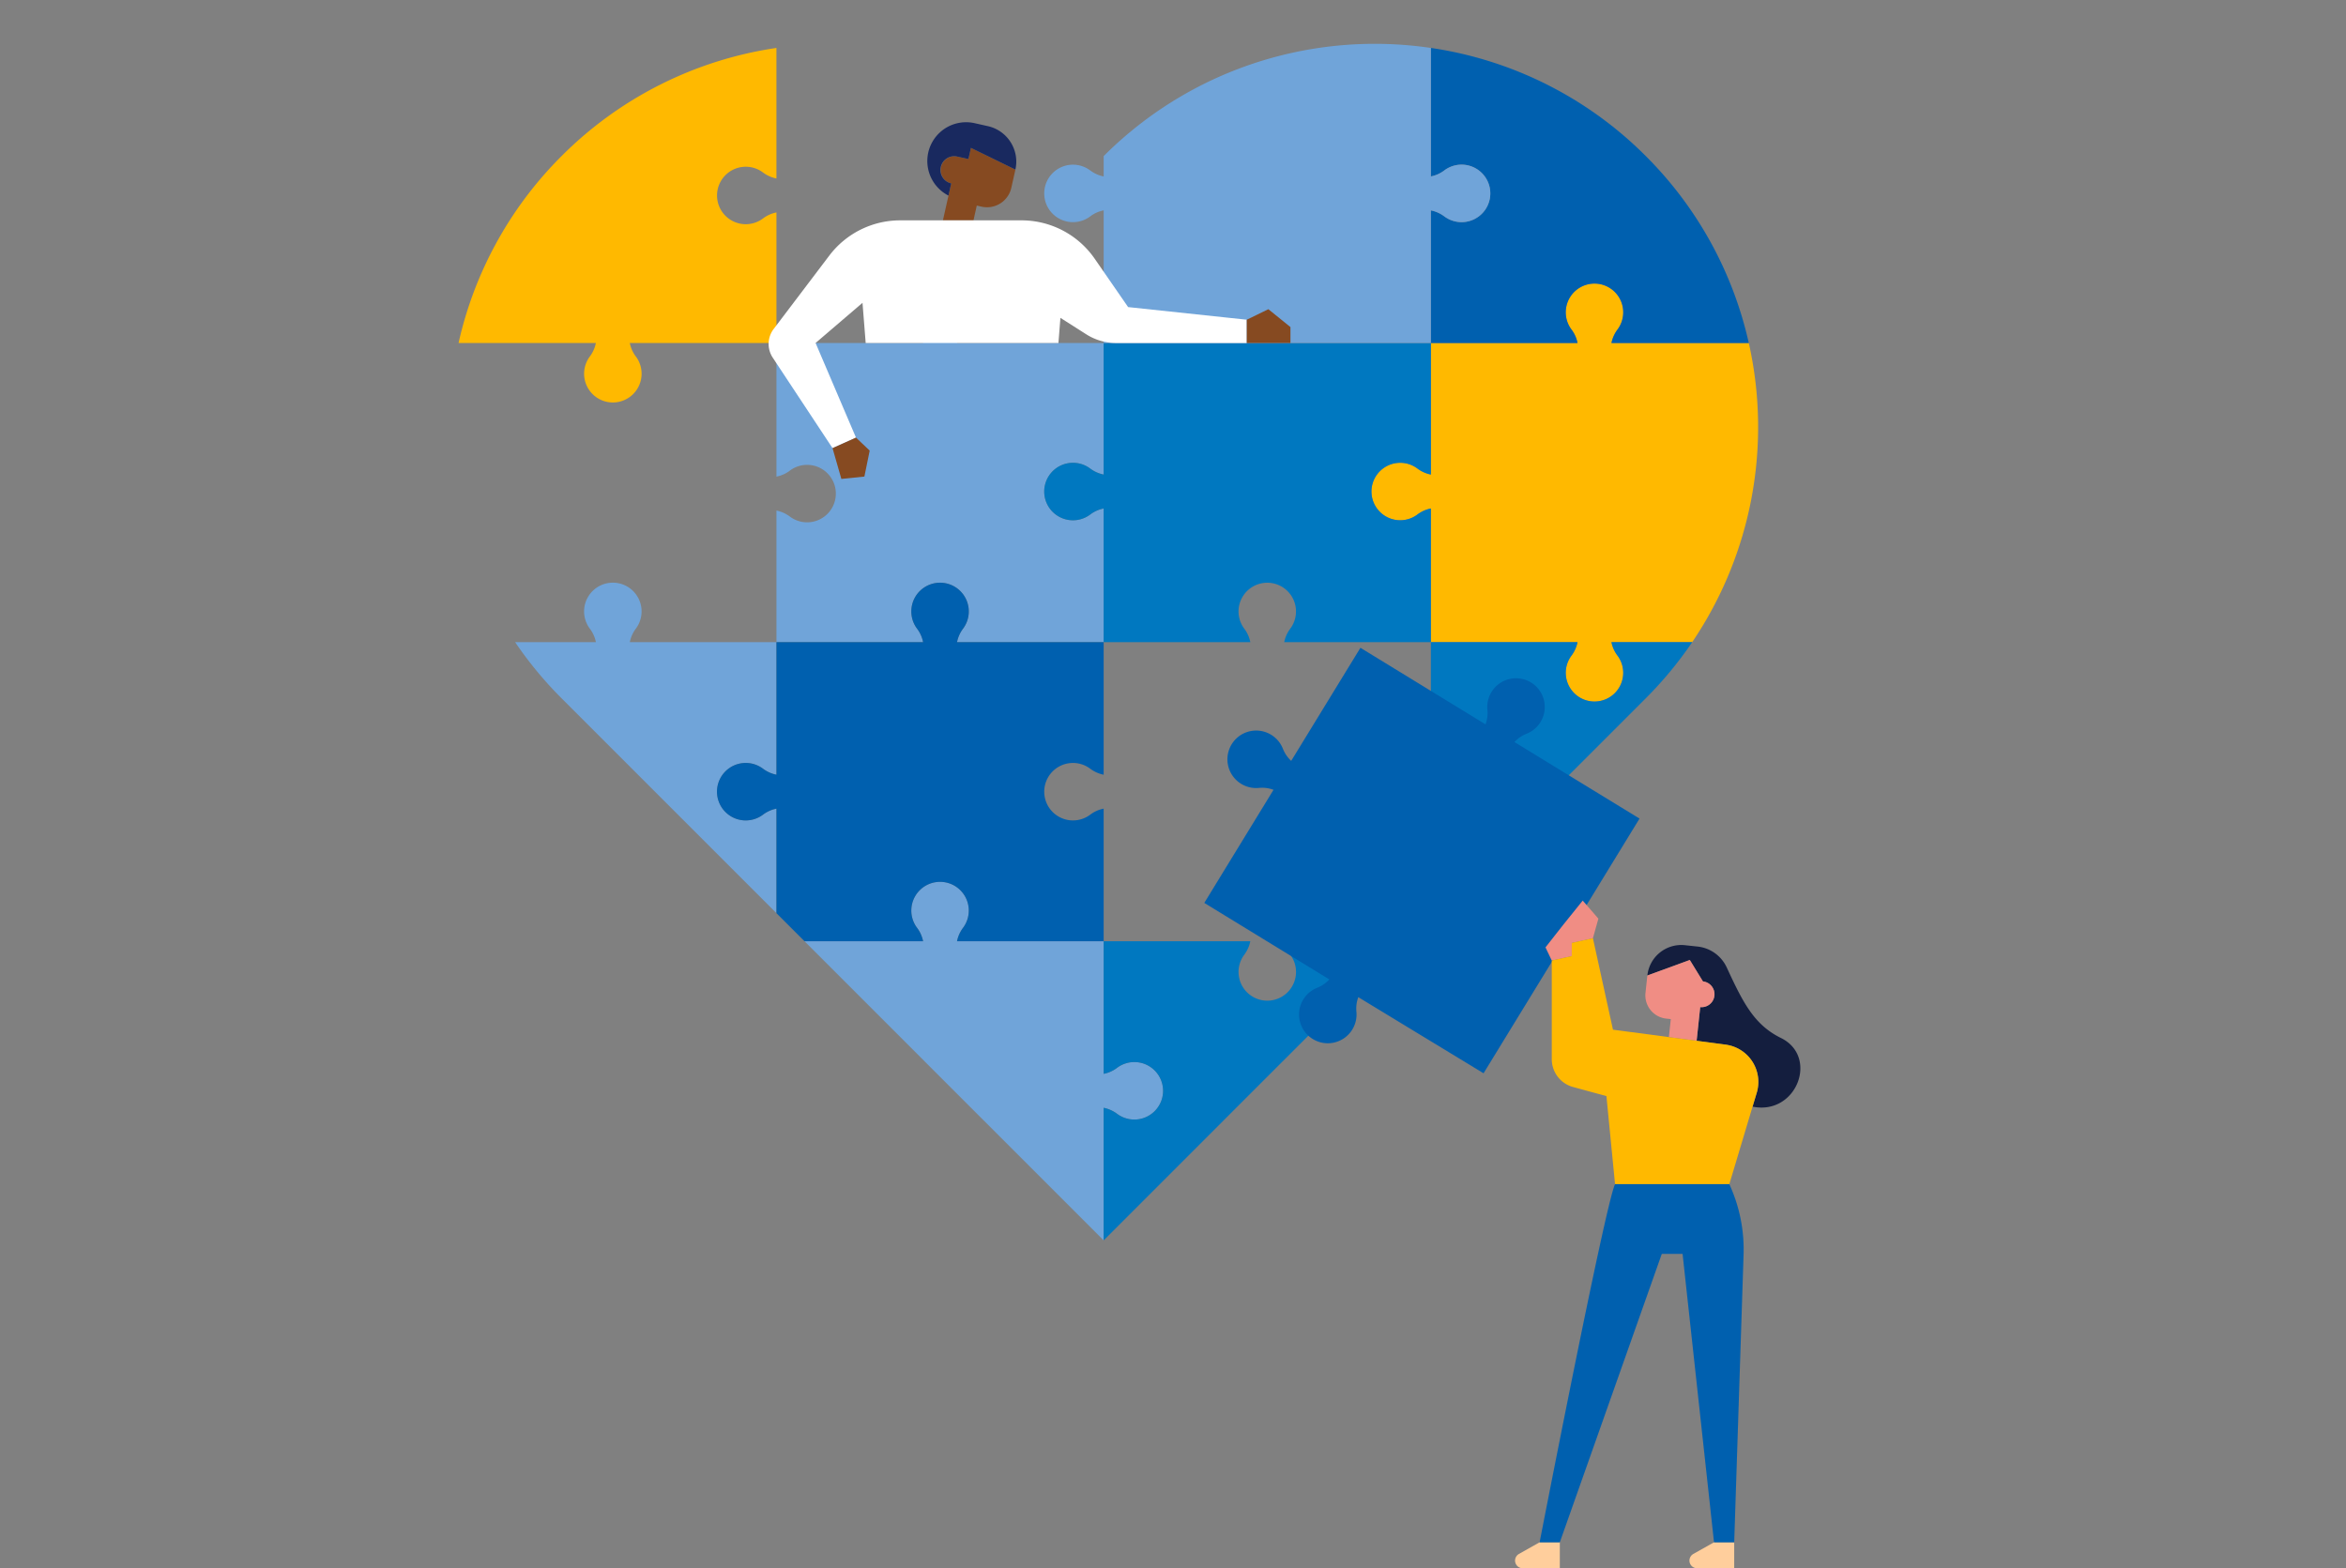 <?xml version="1.0" standalone="no"?>
<svg xmlns="http://www.w3.org/2000/svg" xmlns:xlink="http://www.w3.org/1999/xlink" width="540" height="361" viewBox="0 0 540 361">
  <rect x="0" y="0" width="540" height="361" fill="#808080" stroke="none"/>
  <defs>
    <clipPath id="clip-mod-CBT">
      <rect width="540" height="361"/>
    </clipPath>
  </defs>
  <g id="mod-CBT" clip-path="url(#clip-mod-CBT)">
    <g id="Group_1280" data-name="Group 1280" transform="translate(25.833 -67.708)">
      <g id="Group_1261" data-name="Group 1261" transform="translate(289.852 132.989)">
        <path id="Path_1351" data-name="Path 1351" d="M253.089,114.2H221.48a7.632,7.632,0,0,1,1.365-3.07,6.618,6.618,0,1,0-10.531.019,7.451,7.451,0,0,1,1.353,3.05H179.914V144.48a7.6,7.6,0,0,1-3.07-1.365,6.618,6.618,0,1,0,.019,10.53,7.451,7.451,0,0,1,3.05-1.353v30.761h33.751a7.618,7.618,0,0,1-1.367,3.07,6.617,6.617,0,1,0,10.533-.022,7.441,7.441,0,0,1-1.353-3.048h18.589A88.315,88.315,0,0,0,253.089,114.2Z" transform="translate(-166.239 -100.524)" fill="#ffb900"/>
      </g>
      <g id="Group_1262" data-name="Group 1262" transform="translate(152.887 132.989)">
        <path id="Path_1352" data-name="Path 1352" d="M182.114,153.646a6.614,6.614,0,1,1-.022-10.53,7.608,7.608,0,0,0,3.072,1.365V114.2H151.411a7.631,7.631,0,0,1,1.365-3.07,6.616,6.616,0,1,0-10.531.019,7.45,7.45,0,0,1,1.353,3.05H109.843v30.758a7.451,7.451,0,0,0,3.05-1.353,6.613,6.613,0,1,1,.022,10.533,7.613,7.613,0,0,0-3.072-1.367v30.285H143.6a7.451,7.451,0,0,0-1.353-3.05,6.614,6.614,0,1,1,10.531-.022,7.641,7.641,0,0,0-1.365,3.072h33.753V152.293A7.451,7.451,0,0,0,182.114,153.646Z" transform="translate(-109.843 -100.524)" fill="#70a4d9"/>
      </g>
      <g id="Group_1263" data-name="Group 1263" transform="translate(79.713 78.744)">
        <path id="Path_1353" data-name="Path 1353" d="M149.837,117.405a6.613,6.613,0,1,1-.019-10.53,7.646,7.646,0,0,0,3.07,1.365V78.188a87.842,87.842,0,0,0-49.473,24.9h0a87.852,87.852,0,0,0-23.7,43.023h31.608a7.622,7.622,0,0,1-1.365,3.072,6.617,6.617,0,1,0,10.531-.022,7.451,7.451,0,0,1-1.353-3.05h33.753V116.053A7.465,7.465,0,0,0,149.837,117.405Z" transform="translate(-79.713 -78.188)" fill="#ffb900"/>
      </g>
      <g id="Group_1264" data-name="Group 1264" transform="translate(159.352 270.698)">
        <path id="Path_1354" data-name="Path 1354" d="M148.973,167.832a6.616,6.616,0,1,0-10.531.019,7.45,7.45,0,0,1,1.353,3.05H112.5l68.856,68.856v-30.52a7.646,7.646,0,0,1,3.07,1.365,6.617,6.617,0,1,0-.022-10.531,7.442,7.442,0,0,1-3.048,1.353V170.9H147.608A7.631,7.631,0,0,1,148.973,167.832Z" transform="translate(-112.505 -157.226)" fill="#70a4d9"/>
      </g>
      <g id="Group_1265" data-name="Group 1265" transform="translate(92.735 201.843)">
        <path id="Path_1355" data-name="Path 1355" d="M112.844,139.479a6.617,6.617,0,1,0-10.53.022,7.451,7.451,0,0,1,1.353,3.05H85.075a88.694,88.694,0,0,0,10.679,12.915h0l49.473,49.473V180.882a7.466,7.466,0,0,0-3.05,1.353,6.613,6.613,0,1,1-.019-10.531,7.647,7.647,0,0,0,3.07,1.365V142.551H111.479A7.609,7.609,0,0,1,112.844,139.479Z" transform="translate(-85.075 -128.875)" fill="#70a4d9"/>
      </g>
      <g id="Group_1266" data-name="Group 1266" transform="translate(303.527 78.744)">
        <path id="Path_1356" data-name="Path 1356" d="M204.27,143.056a6.613,6.613,0,1,1,10.531-.019,7.632,7.632,0,0,0-1.365,3.07h31.608a87.832,87.832,0,0,0-23.7-43.023h0a87.835,87.835,0,0,0-49.473-24.9v29.581a7.451,7.451,0,0,0,3.05-1.353,6.613,6.613,0,1,1,.019,10.531,7.631,7.631,0,0,0-3.07-1.365v30.525h33.753A7.451,7.451,0,0,0,204.27,143.056Z" transform="translate(-171.87 -78.188)" fill="#0060af"/>
      </g>
      <g id="Group_1267" data-name="Group 1267" transform="translate(214.532 146.663)">
        <path id="Path_1357" data-name="Path 1357" d="M221.17,145.6a6.613,6.613,0,1,1-.019-10.531,7.6,7.6,0,0,0,3.07,1.365V106.154H148.9v30.282a7.608,7.608,0,0,1-3.072-1.365,6.617,6.617,0,1,0,.022,10.531,7.451,7.451,0,0,1,3.05-1.353V175.01h33.755a7.515,7.515,0,0,0-1.353-3.05,6.612,6.612,0,1,1,10.53-.022,7.612,7.612,0,0,0-1.367,3.072h33.753V144.249A7.451,7.451,0,0,0,221.17,145.6Z" transform="translate(-135.226 -106.154)" fill="#0078c0"/>
      </g>
      <g id="Group_1268" data-name="Group 1268" transform="translate(289.852 215.519)">
        <path id="Path_1358" data-name="Path 1358" d="M222.831,137.554a6.613,6.613,0,1,1-10.533.022,7.617,7.617,0,0,0,1.367-3.07H179.914v30.518a7.632,7.632,0,0,1-3.07-1.365,6.618,6.618,0,1,0,.019,10.531,7.451,7.451,0,0,1,3.05-1.353v24.058l49.473-49.473a88.7,88.7,0,0,0,10.679-12.915H221.478A7.441,7.441,0,0,0,222.831,137.554Z" transform="translate(-166.239 -134.506)" fill="#0078c0"/>
      </g>
      <g id="Group_1269" data-name="Group 1269" transform="translate(228.209 284.373)">
        <path id="Path_1359" data-name="Path 1359" d="M143.9,192.027a6.614,6.614,0,1,1,.022,10.53,7.647,7.647,0,0,0-3.07-1.365v30.52l68.854-68.856H182.42a7.451,7.451,0,0,0,1.353,3.05,6.614,6.614,0,1,1-10.53.022,7.657,7.657,0,0,0,1.365-3.072H140.857V193.38A7.441,7.441,0,0,0,143.9,192.027Z" transform="translate(-140.857 -162.857)" fill="#0078c0"/>
      </g>
      <g id="Group_1270" data-name="Group 1270" transform="translate(139.214 201.843)">
        <path id="Path_1360" data-name="Path 1360" d="M160.82,139.479a6.616,6.616,0,1,0-10.531.022,7.451,7.451,0,0,1,1.353,3.05H117.886v30.518a7.647,7.647,0,0,1-3.07-1.365,6.618,6.618,0,1,0,.019,10.531,7.465,7.465,0,0,1,3.05-1.353V204.94l6.465,6.465h27.29a7.45,7.45,0,0,0-1.353-3.05,6.613,6.613,0,1,1,10.531-.019,7.631,7.631,0,0,0-1.365,3.07h33.753V180.882a7.451,7.451,0,0,0-3.05,1.353,6.614,6.614,0,1,1-.022-10.531,7.642,7.642,0,0,0,3.072,1.365V142.551H159.455A7.641,7.641,0,0,1,160.82,139.479Z" transform="translate(-104.213 -128.875)" fill="#0060af"/>
      </g>
      <g id="Group_1271" data-name="Group 1271" transform="translate(251.365 216.823)">
        <path id="Path_1361" data-name="Path 1361" d="M224.56,154.834a6.617,6.617,0,1,0-8.993-5.479,7.45,7.45,0,0,1-.44,3.308l-28.791-17.62L170.4,161.073A7.649,7.649,0,0,1,168.5,158.3a6.617,6.617,0,1,0-5.479,8.993,7.485,7.485,0,0,1,3.308.44l-15.934,26.035,28.789,17.617a7.619,7.619,0,0,1-2.769,1.907,6.618,6.618,0,1,0,8.993,5.479,7.47,7.47,0,0,1,.44-3.305l28.83,17.52,35.9-58.629-28.789-17.62A7.649,7.649,0,0,1,224.56,154.834Z" transform="translate(-150.392 -135.043)" fill="#0060af"/>
      </g>
      <path id="Path_1362" data-name="Path 1362" d="M237.767,110.9a6.615,6.615,0,0,0-10.5-3.932,7.451,7.451,0,0,1-3.05,1.353V78.744A88.434,88.434,0,0,0,173.3,86.38q-3.177,1.515-6.254,3.3A88.344,88.344,0,0,0,148.9,103.64h0v4.682a7.642,7.642,0,0,1-3.072-1.365,6.615,6.615,0,1,0,.022,10.53,7.451,7.451,0,0,1,3.05-1.353v30.528h75.319V116.138a7.631,7.631,0,0,1,3.07,1.365,6.617,6.617,0,0,0,10.477-6.6Z" transform="translate(79.307 0)" fill="#70a4d9"/>
      <g id="Group_1273" data-name="Group 1273" transform="translate(151.088 95.847)">
        <path id="Path_1363" data-name="Path 1363" d="M131.822,90.234l-2.574-.576a3.166,3.166,0,0,0-1.384,6.178l-.629,2.807-.18.8-1.1,4.9h7.031l.763-3.4,1.1.248a5.734,5.734,0,0,0,6.849-4.342l.94-4.189-10.237-5Z" transform="translate(-85.834 -81.759)" fill="#864a21"/>
        <g id="Group_1272" data-name="Group 1272">
          <path id="Path_1364" data-name="Path 1364" d="M127.249,95.527a3.164,3.164,0,0,1,3.781-2.4l2.574.576.578-2.574,10.237,5a8.369,8.369,0,0,0-6.336-10l-3.053-.685a8.93,8.93,0,0,0-6.013,16.668l.629-2.807A3.163,3.163,0,0,1,127.249,95.527Z" transform="translate(-87.617 -85.23)" fill="#19295f"/>
          <path id="Path_1365" data-name="Path 1365" d="M191.85,114.495l-7.694-11.133a20.475,20.475,0,0,0-16.84-8.833H139.384a20.474,20.474,0,0,0-16.315,8.109l-12.809,16.9a5.708,5.708,0,0,0-.214,6.591l13.765,20.833,5.4-2.424-9.3-21.78,10.8-9.243.733,9.243h44.364l.459-5.785,5.955,3.791a12.75,12.75,0,0,0,6.846,1.994h30.088V117.4Z" transform="translate(-109.102 -71.946)" fill="#fff"/>
        </g>
        <path id="Path_1366" data-name="Path 1366" d="M115.159,117.545l2.034,7.085,5.3-.542,1.221-5.977-3.152-2.989Z" transform="translate(-100.449 -42.526)" fill="#864a21"/>
        <path id="Path_1367" data-name="Path 1367" d="M159.388,102.95l-4.968,2.423v5.359h10.056v-3.663Z" transform="translate(-44.36 -59.916)" fill="#864a21"/>
      </g>
      <g id="Group_1279" data-name="Group 1279" transform="translate(322.901 275.016)">
        <g id="Group_1275" data-name="Group 1275" transform="translate(7.004)">
          <path id="Path_1368" data-name="Path 1368" d="M185.7,163.072l1.261-.28-1.261.28Z" transform="translate(-178.484 -153.593)" fill="none"/>
          <path id="Path_1369" data-name="Path 1369" d="M223.137,184.617c-6.222-3.055-8.794-8.262-12.537-16.364l0,.007a8.366,8.366,0,0,0-6.65-4.69l-2.919-.313a7.854,7.854,0,0,0-8.641,6.975l9.768-3.572,3.031,4.94a2.971,2.971,0,1,1-.631,5.909l-.828,7.752,6.55.869.168.022.158.022,0,.007a8.647,8.647,0,0,1,6.968,11.023l-.967,3.218C226.746,202.484,231.9,188.925,223.137,184.617Z" transform="translate(-168.938 -152.992)" fill="#141e3e"/>
          <g id="Group_1274" data-name="Group 1274">
            <path id="Path_1370" data-name="Path 1370" d="M205.456,169.572l-3.031-4.94-9.768,3.572-.43,4a5.382,5.382,0,0,0,4.78,5.923l1.049.112-.442,4.143,3.774.5,2.608.347.828-7.752a2.971,2.971,0,1,0,.631-5.909Z" transform="translate(-169.209 -150.964)" fill="#f08d84"/>
            <path id="Path_1371" data-name="Path 1371" d="M186.792,164.6l-4.061,5.174,1.446,3.023,2.587-.575,2.012-.447v-3.027l1.174-.261,1.261-.28,2.435-.541,1.263-4.509L191.3,159Z" transform="translate(-182.731 -159.004)" fill="#f08d84"/>
          </g>
          <path id="Path_1372" data-name="Path 1372" d="M223.542,187.1l0-.007-.158-.022-.168-.022-6.55-.869-2.608-.347-3.774-.5-12.867-1.707L192.8,162.569l-2.436.542-1.26.279-1.175.262v3.026l-2.011.447-2.589.576v22.72a6.628,6.628,0,0,0,4.881,6.392l7.7,2.1,1.982,20.272H224.2l5.343-17.843.967-3.218A8.647,8.647,0,0,0,223.542,187.1Z" transform="translate(-181.881 -153.911)" fill="#ffb900"/>
        </g>
        <g id="Group_1276" data-name="Group 1276" transform="translate(0 147.716)">
          <path id="Path_1373" data-name="Path 1373" d="M181.615,225.8h8.534v-5.977H185.5l-4.75,2.674A1.765,1.765,0,0,0,181.615,225.8Z" transform="translate(-179.847 -219.827)" fill="#ffce9c"/>
        </g>
        <g id="Group_1277" data-name="Group 1277" transform="translate(40.141 147.716)">
          <path id="Path_1374" data-name="Path 1374" d="M198.145,225.8h8.534v-5.977h-4.648l-4.753,2.674A1.765,1.765,0,0,0,198.145,225.8Z" transform="translate(-196.375 -219.827)" fill="#ffce9c"/>
        </g>
        <g id="Group_1278" data-name="Group 1278" transform="translate(5.654 65.274)">
          <path id="Path_1375" data-name="Path 1375" d="M225.844,185.881H199.53c-2.336,5.078-17.355,82.442-17.355,82.442h4.648l23.47-66.384h4.789l7.235,66.384h4.648l2.157-66.224a35.966,35.966,0,0,0-3.279-16.218Z" transform="translate(-182.175 -185.881)" fill="#0060af"/>
        </g>
      </g>
    </g>
  </g>
</svg>
